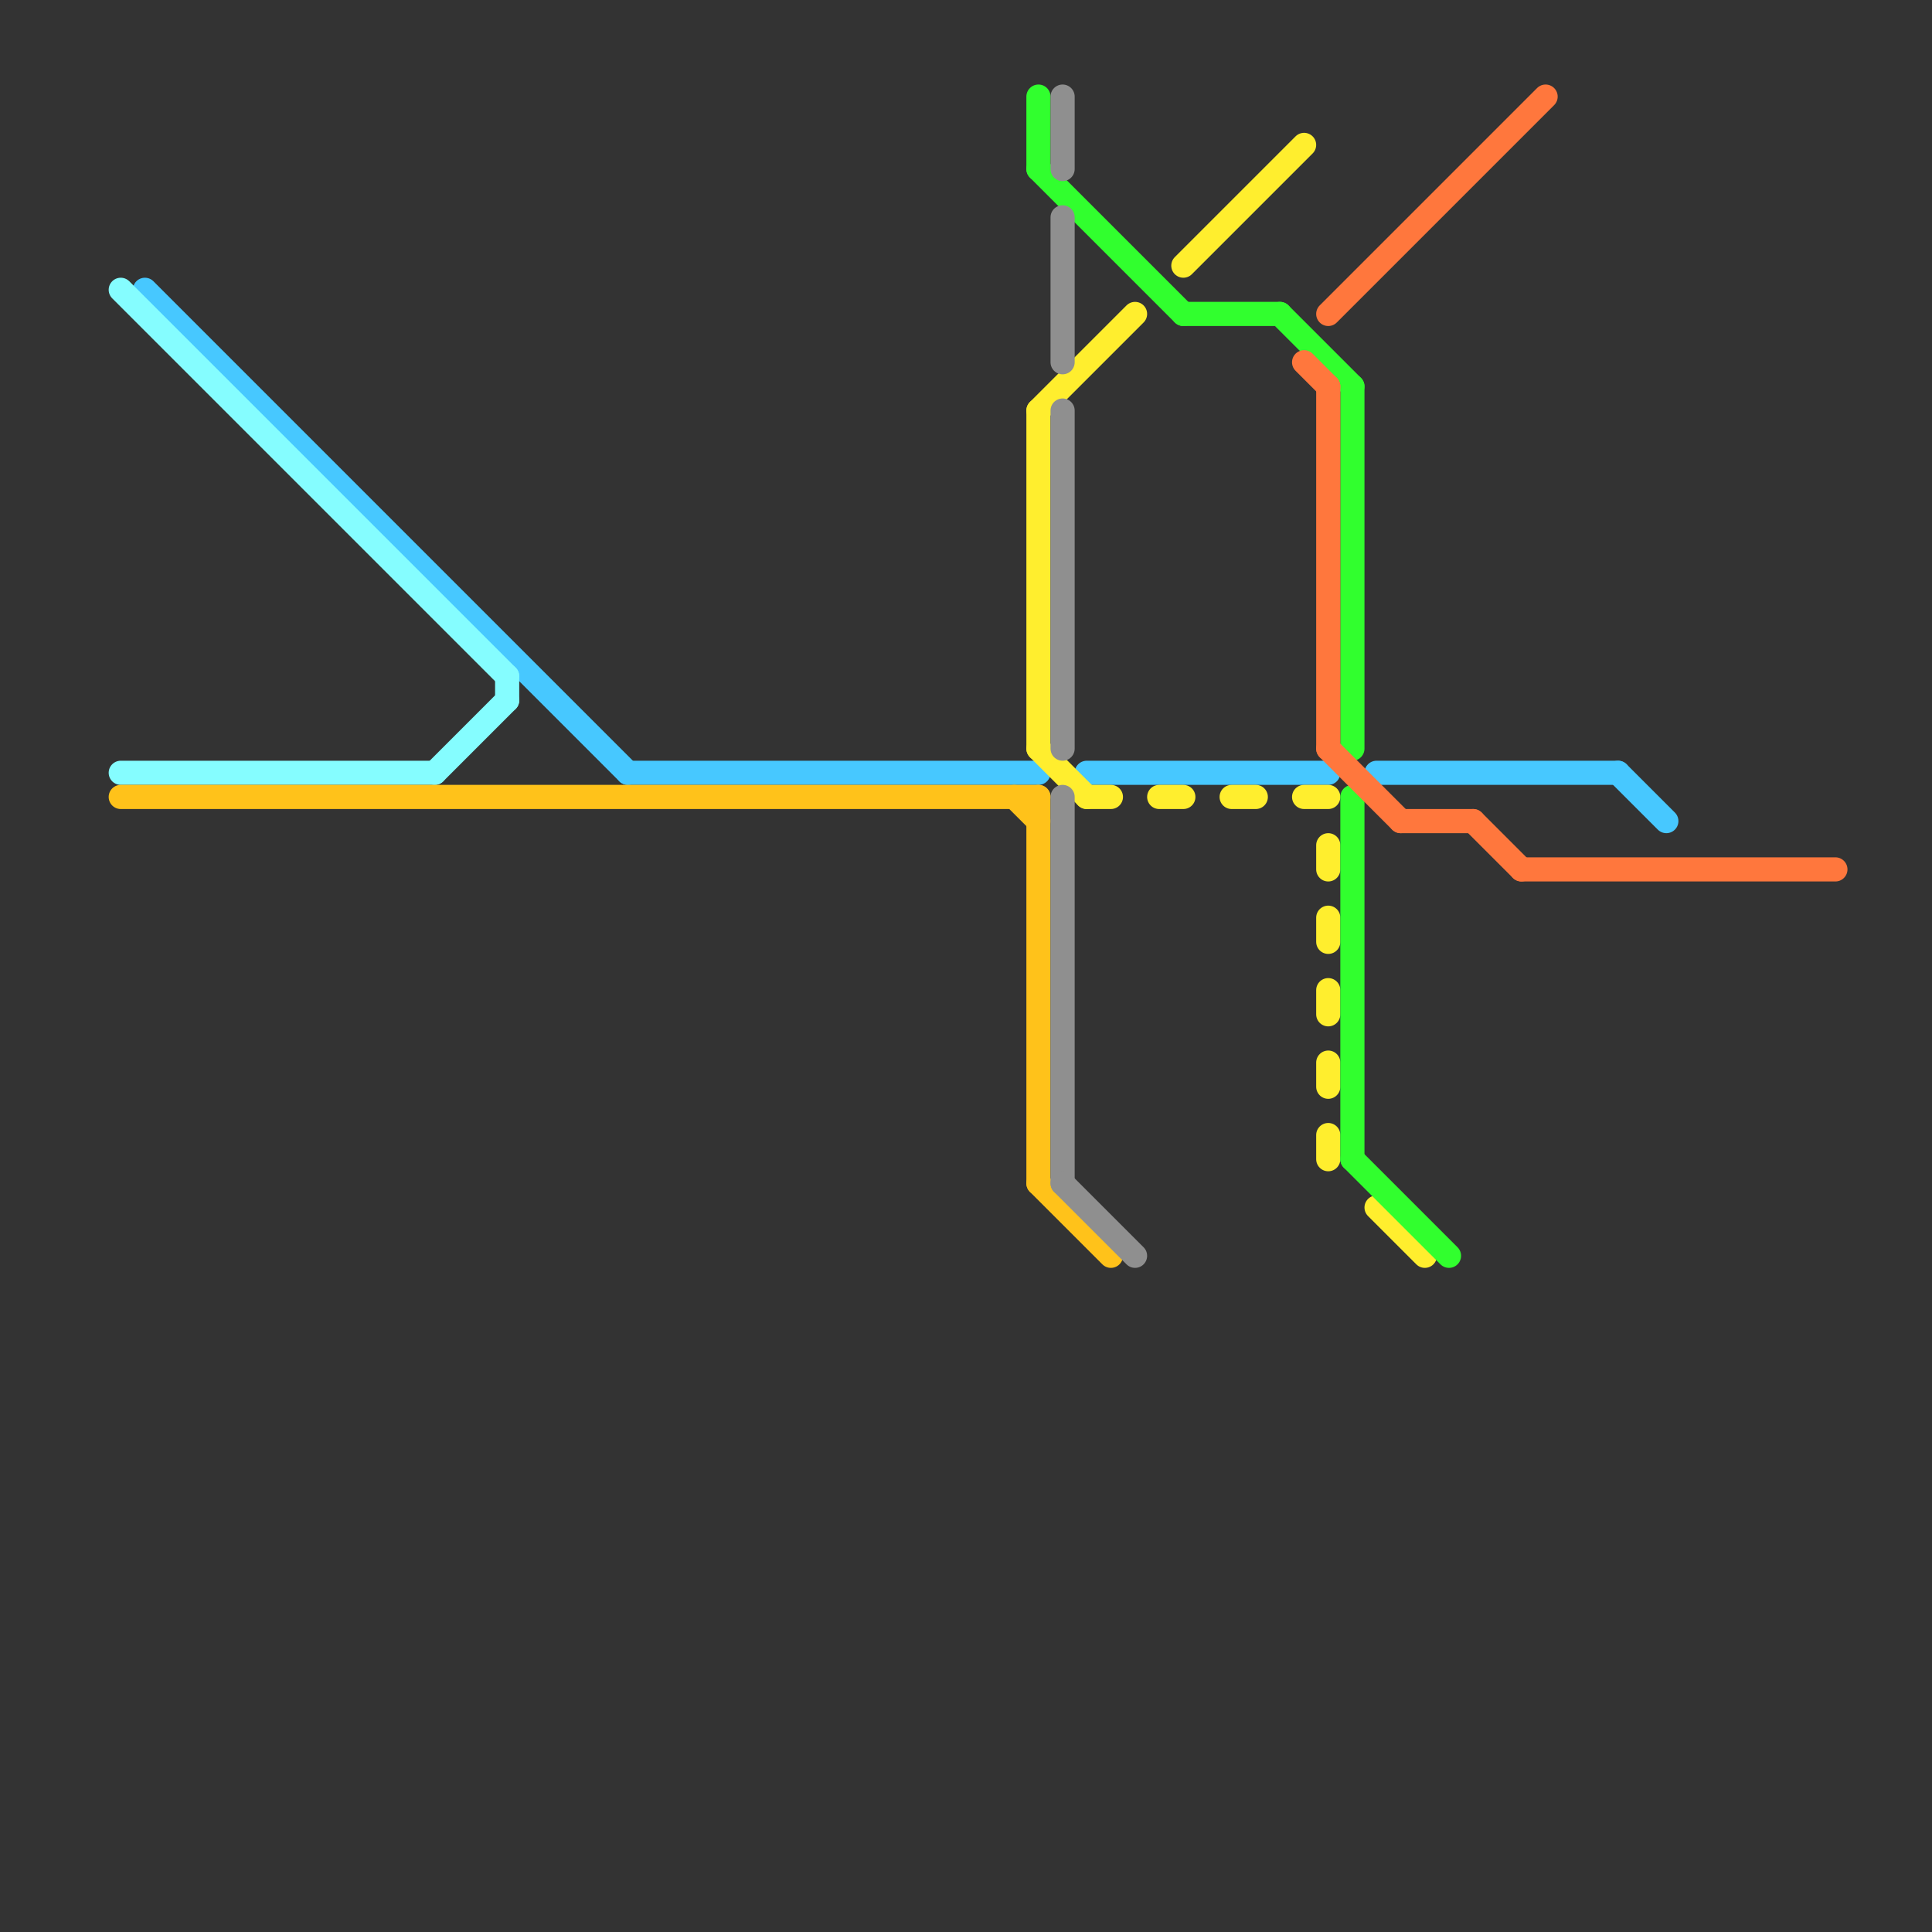 
<svg version="1.1" xmlns="http://www.w3.org/2000/svg" viewBox="0 0 80 80">
<rect x="0" y="0" width="80" height="80" fill="#333333" stroke="none"/>
<style>text { font: 1px Helvetica; font-weight: 600; white-space: pre; dominant-baseline: central; } line { stroke-width: 1; fill: none; stroke-linecap: round; stroke-linejoin: round; } .c0 { stroke: #47c8ff } .c1 { stroke: #85fdff } .c2 { stroke: #ffc21a } .c3 { stroke: #ffee2e } .c4 { stroke: #31ff2e } .c5 { stroke: #8f8f8f } .c6 { stroke: #ff773d }</style><defs><g id="wm-xf"><circle r="1.2" fill="#000"/><circle r="0.9" fill="#fff"/><circle r="0.6" fill="#000"/><circle r="0.3" fill="#fff"/></g><g id="wm"><circle r="0.6" fill="#000"/><circle r="0.3" fill="#fff"/></g></defs><line class="c0" x1="57" y1="32" x2="67" y2="32"/><line class="c0" x1="26" y1="32" x2="43" y2="32"/><line class="c0" x1="45" y1="32" x2="55" y2="32"/><line class="c0" x1="67" y1="32" x2="69" y2="34"/><line class="c0" x1="6" y1="12" x2="26" y2="32"/><line class="c1" x1="5" y1="32" x2="18" y2="32"/><line class="c1" x1="21" y1="28" x2="21" y2="29"/><line class="c1" x1="5" y1="12" x2="21" y2="28"/><line class="c1" x1="18" y1="32" x2="21" y2="29"/><line class="c2" x1="42" y1="33" x2="43" y2="34"/><line class="c2" x1="43" y1="49" x2="46" y2="52"/><line class="c2" x1="43" y1="33" x2="43" y2="49"/><line class="c2" x1="5" y1="33" x2="43" y2="33"/><line class="c3" x1="45" y1="33" x2="46" y2="33"/><line class="c3" x1="43" y1="17" x2="43" y2="31"/><line class="c3" x1="55" y1="38" x2="55" y2="39"/><line class="c3" x1="55" y1="44" x2="55" y2="45"/><line class="c3" x1="55" y1="47" x2="55" y2="48"/><line class="c3" x1="54" y1="33" x2="55" y2="33"/><line class="c3" x1="43" y1="31" x2="45" y2="33"/><line class="c3" x1="48" y1="33" x2="49" y2="33"/><line class="c3" x1="57" y1="50" x2="59" y2="52"/><line class="c3" x1="51" y1="33" x2="52" y2="33"/><line class="c3" x1="55" y1="41" x2="55" y2="42"/><line class="c3" x1="43" y1="17" x2="47" y2="13"/><line class="c3" x1="49" y1="11" x2="54" y2="6"/><line class="c3" x1="55" y1="35" x2="55" y2="36"/><line class="c4" x1="49" y1="13" x2="53" y2="13"/><line class="c4" x1="43" y1="7" x2="49" y2="13"/><line class="c4" x1="43" y1="4" x2="43" y2="7"/><line class="c4" x1="56" y1="33" x2="56" y2="48"/><line class="c4" x1="56" y1="16" x2="56" y2="31"/><line class="c4" x1="56" y1="48" x2="60" y2="52"/><line class="c4" x1="53" y1="13" x2="56" y2="16"/><line class="c5" x1="44" y1="33" x2="44" y2="49"/><line class="c5" x1="44" y1="49" x2="47" y2="52"/><line class="c5" x1="44" y1="17" x2="44" y2="31"/><line class="c5" x1="44" y1="4" x2="44" y2="7"/><line class="c5" x1="44" y1="9" x2="44" y2="15"/><line class="c6" x1="58" y1="34" x2="61" y2="34"/><line class="c6" x1="63" y1="36" x2="76" y2="36"/><line class="c6" x1="55" y1="13" x2="64" y2="4"/><line class="c6" x1="55" y1="31" x2="58" y2="34"/><line class="c6" x1="61" y1="34" x2="63" y2="36"/><line class="c6" x1="55" y1="16" x2="55" y2="31"/><line class="c6" x1="54" y1="15" x2="55" y2="16"/>
</svg>

